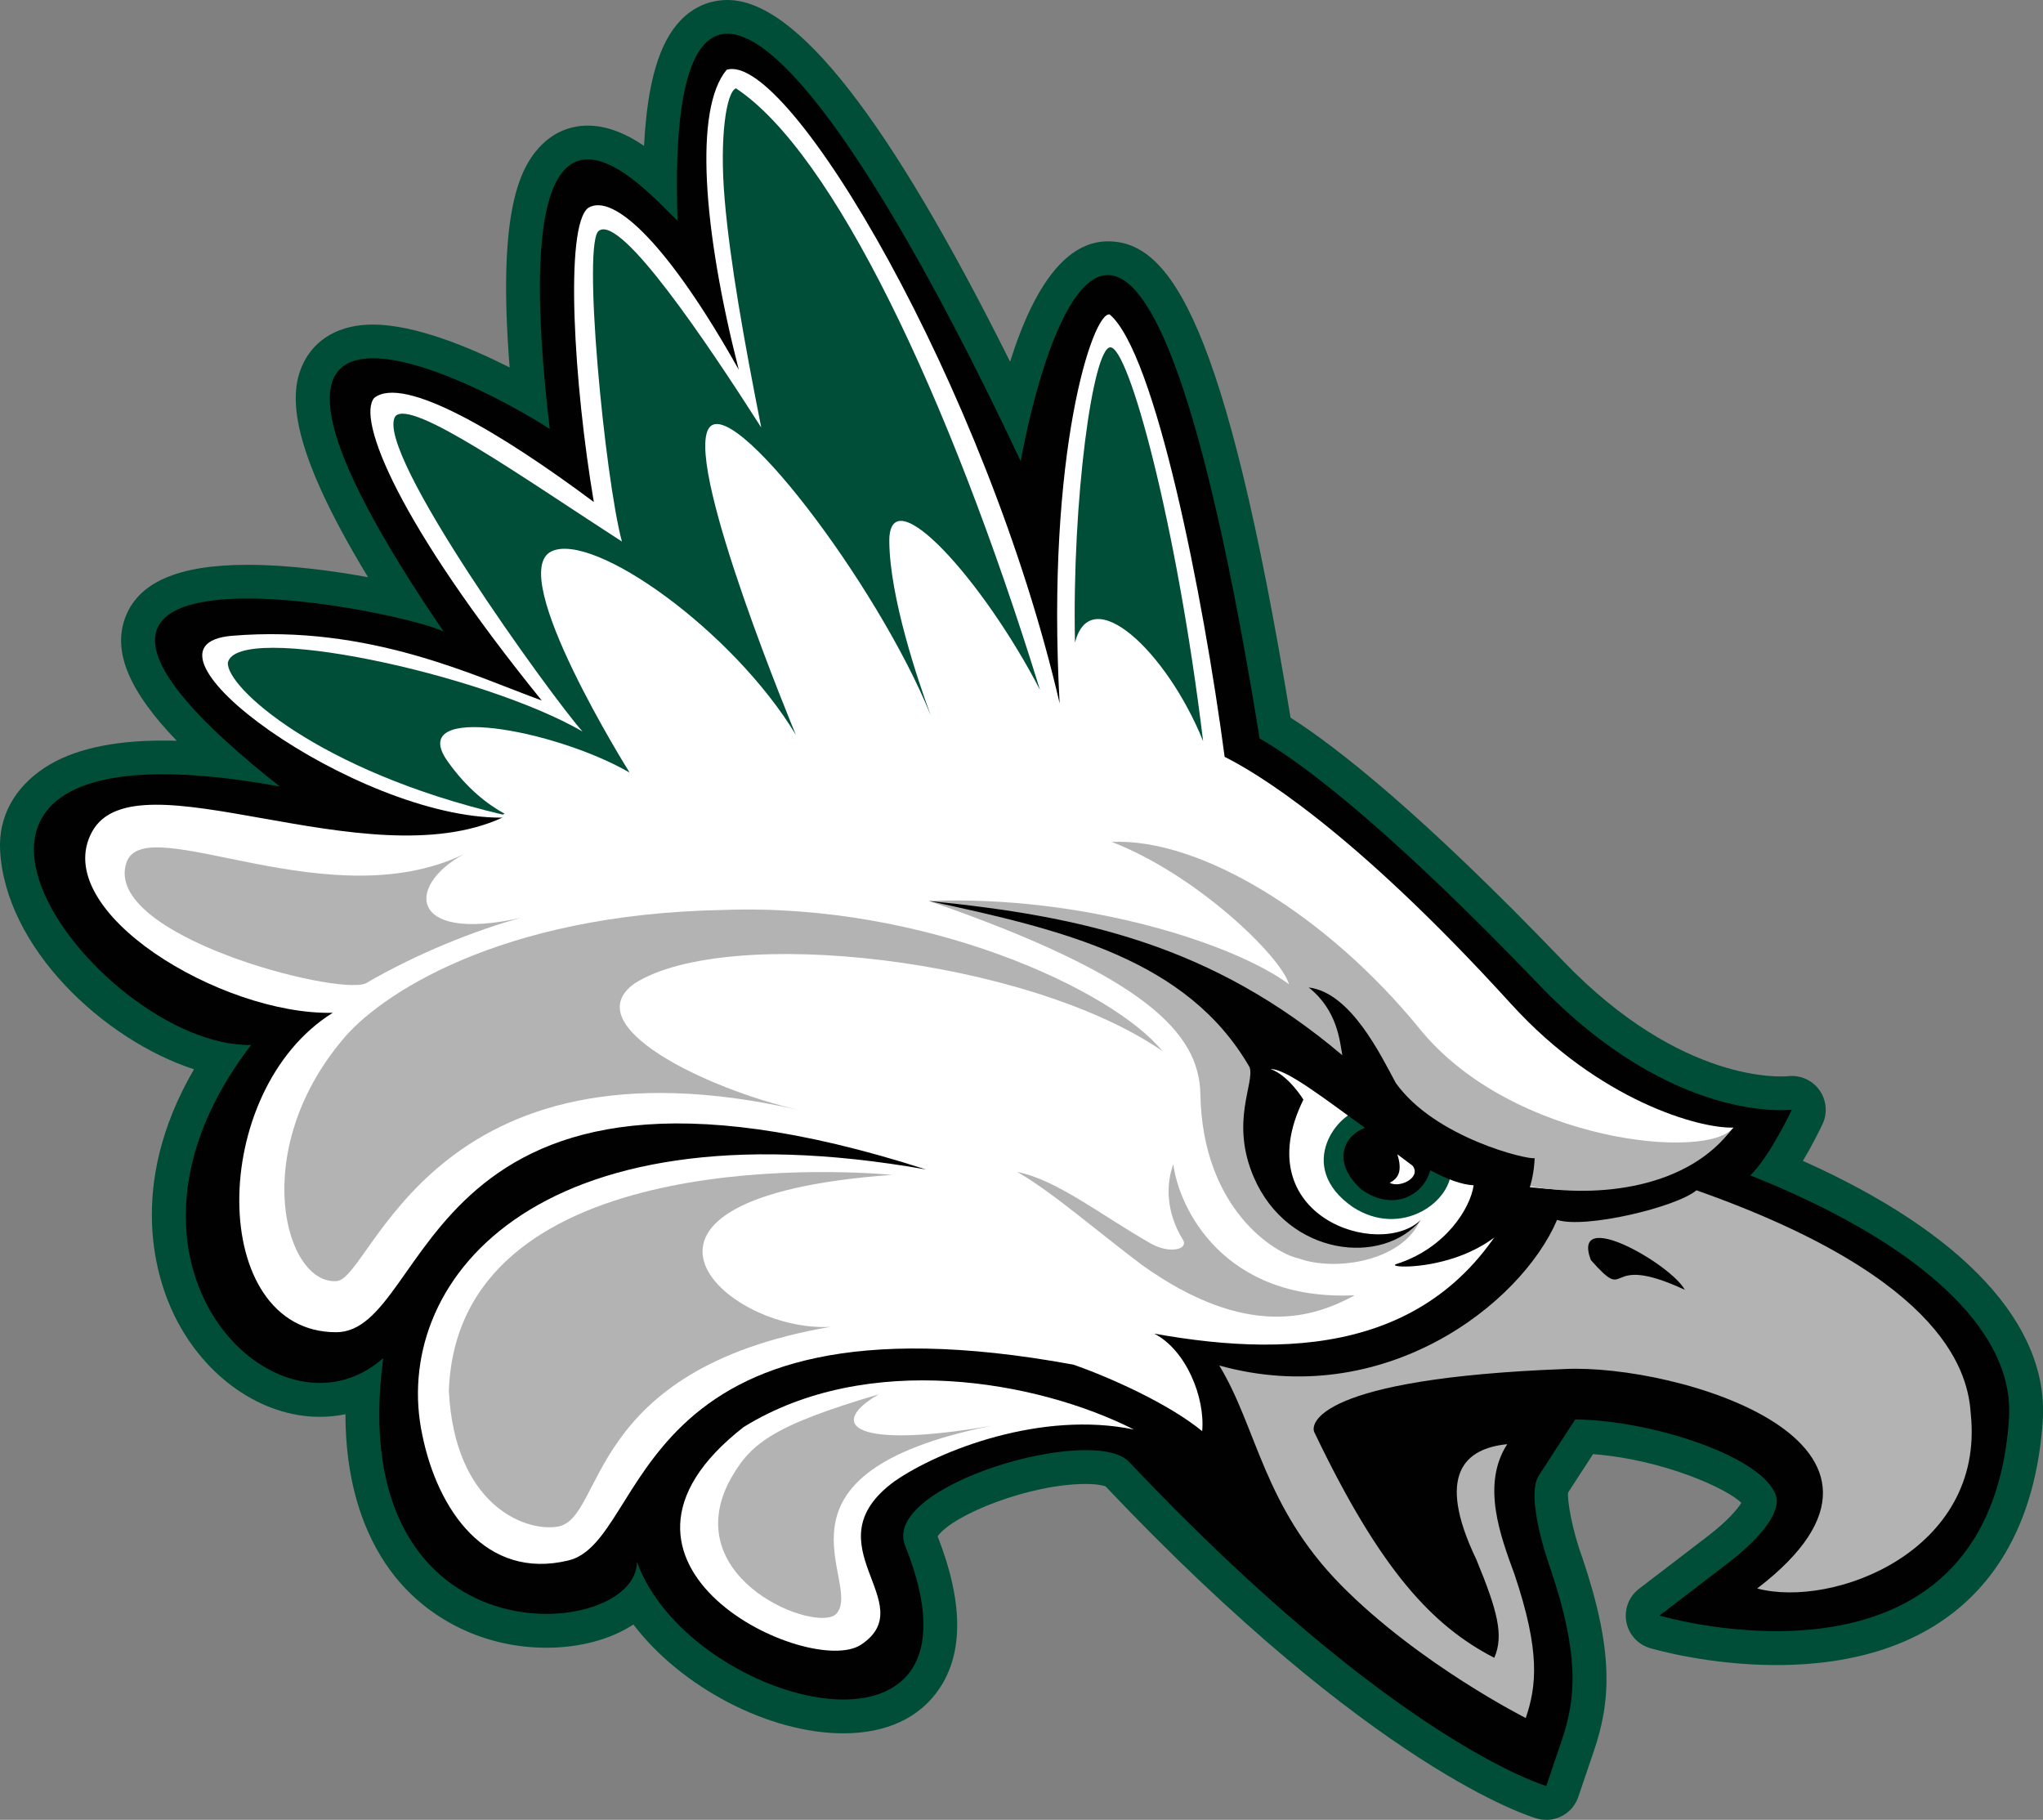 <?xml version="1.0" encoding="UTF-8"?><svg id="Layer_1" xmlns="http://www.w3.org/2000/svg" width="373.77" height="332.92" viewBox="0 0 373.77 332.92"><rect x="0" y="0" width="373.77" height="332.92" fill="#808080" stroke="none"/><defs><style>.cls-1{fill:#010101;}.cls-1,.cls-2,.cls-3,.cls-4{stroke-width:0px;}.cls-2{fill:#004e38;}.cls-3{fill:#b3b3b3;}.cls-4{fill:#fff;}</style></defs><path class="cls-2" d="M282.88,332.92c-.56,0-1.13-.07-1.69-.23-1.2-.34-29.76-8.89-78.93-60.77-.32-.12-1.36-.44-3.63-.44-10.16,0-24.22,5.54-27.09,9.57,4.67,11.92,4.77,21.31.3,27.9-3.6,5.33-9.67,8.15-17.54,8.15-13.63,0-29.69-8.43-38.42-19.91-4.14,2.72-9.78,4.25-15.92,4.25-10.38,0-20.12-4.33-26.74-11.88-4.65-5.31-10-14.9-10.02-30.84-1.54.32-3.11.48-4.71.48-10.61,0-21.03-7.24-26.54-18.44-3.2-6.49-9.02-23.55,3.54-45.14C18.86,190.19.95,173.32.02,155.56c-.32-6.08,2.57-11.44,8.13-15.1,5.02-3.31,12.3-4.98,21.65-4.98.83,0,1.68,0,2.54.04-8.63-8.95-11.66-16.1-9.53-22.26,2.32-6.68,9.66-9.93,22.45-9.93,8.02,0,16.36,1.22,22.08,2.27-15.36-25.26-14.35-34.44-11.62-39.59,1.31-2.48,4.68-6.63,12.52-6.63s17.97,4.29,25,7.84c-2.2-27.68,1.62-36,5.28-40.11,2.4-2.7,5.53-4.13,9.03-4.13,3.21,0,6.6,1.21,10.28,3.7.59-11.52,2.75-18.88,6.7-22.97,2.34-2.43,5.3-3.71,8.56-3.71,12.56,0,29.49,21.65,51.71,66.17,4.6-14.62,10.61-22.02,17.91-22.02,11.44,0,21.5,14.85,33.4,87.14,8.59,5.48,24.05,17.63,49.89,44.54,21.76,22.66,40.25,21.13,41.08,21.05h.01c2.23-.27,4.45.71,5.75,2.51,1.32,1.83,1.55,4.22.6,6.25-.31.66-1.71,3.58-3.6,6.73,29.55,13.22,45.11,30.08,43.88,47.65-2,28.75-19.31,44.59-48.74,44.59-12.18,0-22.04-2.79-23.12-3.11-2.24-.67-3.9-2.51-4.32-4.81-.42-2.29.46-4.6,2.32-6.03l12.47-9.55c3.99-3.05,5.62-5.17,6.25-6.17-2.64-2.67-14.39-7.94-27.13-8.92l-4.56,7.02c-.17,1.32.63,6.51,2.6,11.92,5.87,17.35,5.16,26.39,2.12,35.35l-2.86,8.42c-.85,2.51-3.2,4.2-5.85,4.2h0Z"/><path class="cls-1" d="M367.54,259.58c1.16-16.62-17.18-32.56-47.31-44.55,3.65-3.62,7.59-12.03,7.59-12.03,0,0-21.54,2.89-46.3-22.9-25.53-26.59-41.69-39.58-51.07-45.02-20.85-128.86-38.19-80.25-43.72-50.73C154.44,15.68,121.6-27.67,123.96,40.38c-5.44-4.96-32.32-37.57-23.38,38.09-17.64-11.32-68.57-34.94-19.44,37.04-9.72-4.47-91.69-20.23-29.95,28.37-80.65-14.71-33.89,47.82-5.25,47.29-30.5,39.64,4.73,74.61,24.17,57.28-7.55,56.52,46.52,51.88,46.41,37.27,9.72,26.77,66.68,40.96,49.07-2.97-4.42-11.03,34.39-22.25,40.95-15.33,48.72,51.47,76.36,59.31,76.36,59.31l2.85-8.42c2.62-7.74,3.19-15.67-2.07-31.26,0,0-4.78-13.08-2.15-17.11l6.66-10.27c14.18.17,34.31,6.83,36.71,13.91.96,2.82-2.34,7.46-8.82,12.42l-12.47,9.55s60.18,17.91,63.94-35.98Z"/><path class="cls-4" d="M276.53,183.75c-29.89-32.89-47.52-42.81-52.48-45.29-3.89-29.41-12.69-73.9-21.03-80.93-3.06-.63-11.67,25.33-9.16,71.14-13.39-57.83-49.69-119.47-60.92-115.9-6.01,7.2-4.32,29.26,2.22,54.87-12.85-22.91-22.92-32.44-27.55-29.61-4.37,3.35-2.61,32.3,1.03,53.81-16.94-12.65-34.82-23.29-40.17-19.05-3.26,3.82,4.37,22.92,30.64,55.36-12.1-4.38-31.55-13.93-56.64-11.84-20.83,1.73,22.66,33.47,49.44,33.27-25,11.44-67.08-11.98-75.06,2.57-7.98,14.56,23.72,33.62,44.03,33.13-22.92,14.29-22.89,58.41.6,58.44,17.96.03,14.72-59.77,107.92-29.78-72.19-12.75-98.04,21.19-92.12,48.66,2.78,13.54,11.54,26.54,26.72,22.87,14.98-3.62,10.45-50.88,92.38-35.82,6.7,2.33,17.48,7.17,23.56,12.17.56-6.19-2.96-14.88-8.79-17.85,26.62,4.79,54.12,2.94,67.45-26.94,18.39,2.27,29.99-1.04,38.55-10.75-6.25.22-24.63-4.94-40.61-22.53Z"/><path class="cls-4" d="M163.7,270.96c8.11-5.63,26.87-12.95,43.75-9.44-17.73-8.98-48.73-14.47-71.39-.46-32.39,25.25,12.18,46.04,21.49,39.81,11.3-7.55-9.71-18.33,6.14-29.91Z"/><path class="cls-3" d="M310.36,217.76c-3.62,3.07-20.36,7.08-25.49,5.41-6.62,15.48-31.74,34.99-61.8,26.64,6.97,11.5,8.03,25.72,22.28,40.18,14.25,14.45,33.79,24.31,33.79,24.31,1.97-5.82,2.72-12.11-2.07-26.31-2.54-6.95-6.12-16.39-1.32-23.79-7.61.76-13.2,5.37-5.65,21.1,3.88,9.42,5.06,13.89,3.28,17.98-11.31-5.82-20.84-16.02-32.86-41.14-1-1.64.5-9.97,45.8-11.69,20.29-.98,69.93,13.51,35.16,40.15,13.81,3.68,41.67-6.77,39.08-31.91-.46-6.79-3.68-24.53-50.21-40.94Z"/><path class="cls-3" d="M259.77,188.26c-16.99-20.84-40.17-34.99-56.38-34.24,15.45,5.96,30.9,20.84,32.44,26.05-10.04-7.44-37.53-16.35-65.88-15.25,39.62,13.76,49.46,24.16,49.66,35.35.39,21.06,13.66,29.12,17.93,30.04,6.95,2.5,19.04.43,22.28-6.96-3.84,3.83-14.06,7.05-21.1-.43-5.76-6.11-6.79-9.38-5.16-21.47,0,0-3.09-6.63-3.98-8.39,7.08.43,11.95,4.69,23.31,12.66,11.36,7.96,20.51,10.24,26.59,11.32,13.13,2.42,29.54.37,37.55-10.63-4.32,6.02-40.25,2.81-57.25-18.03Z"/><path class="cls-3" d="M95.33,167.9c-8.25,2.24-19.18,6.58-28.41,12-5.41,2.32-48.37-8.88-43.77-22.14,3.42-9.85,37.96,11.1,62.82-2.06-11.84,5.66-11.84,16.99,9.36,12.2Z"/><path class="cls-3" d="M61.62,234.37c-9.5.71-16.17-23.71,1.08-44.19,6.47-7.9,28.38-22.99,69.69-23.71,36.83-1.35,71.12,14.59,80.26,25.8-24.72-16.99-79.56-23.17-96.55-12.36-10.82,7.73,13.13,19.31,30.12,23.17-67.33-15.36-78.08,30.8-84.6,31.28Z"/><path class="cls-3" d="M163.22,214.93c-11.33-1.03-79.56-4.51-81.1,39.52,1.04,20.66,13.65,25.79,19.83,24.85,8.89-1.35,4.64-28.77,49.95-36.56-19.57,1.03-45.83-23.69,11.33-27.81Z"/><path class="cls-3" d="M181.56,260.8c-43.95,8.81-23.48,28.74-28.53,34.4-3.32,3.72-28.74-5.99-19.72-23.98,3.77-7,7.54-10.24,27.44-16.14-9.61,5.61-4.53,10.15,20.82,5.72Z"/><path class="cls-2" d="M249.3,202.98c-4.4.28-12.55,10.37-1.82,17.83,8.91,5.82,18.43-1.05,18.01-7.28l-16.19-10.55Z"/><path class="cls-1" d="M255.36,198.12c-2.69-4.95-8.19-16.54-15.93-17.47,5.3,4.21,5.68,9.87,6.15,12.4-23.77-20.11-47.43-25.44-75.64-28.22,24.54,5.28,47.32,10.67,58.68,30.42.97,2.91-3.62,9.96.77,20.13,6.21,14.4,23.54,16.36,30.61,7.75-7.57,7.37-32.06-.59-21.54-21.96,0,0-2.65-4.38-5.98-5.59,2.86-.04,9.78,5.38,17.25,10.76-3.54,1.21-6.4,5.96-.72,11.22,5.84,4.23,11.42,1.13,12.66-3.46,2.97,1.58,5.7,2.63,7.93,2.74-.57,4.15-5.1,11.53-14.11,14.4-3.43,1.1,24.36,2.01,25.28-19.37-1.15.36-18.24-3.68-25.41-13.75Z"/><path class="cls-4" d="M255.65,211.17l2.8,2.1c1.62,2.17-2.38,4.13-4.21,3.11,2-.98,2.17-2.7,1.42-5.2Z"/><path class="cls-1" d="M308.24,235.96c-2.49-4.63-20.93-15.3-17.19-5.44,7.44,8.41,1.79-1.71,17.19,5.44Z"/><path class="cls-2" d="M220.11,135.57c-4.9-40.35-13.66-72.16-16.98-72.03-3.18.12-7.02,27.98-6.46,54.03,2.87-11.39,16.77,1.52,23.44,18.01Z"/><path class="cls-2" d="M81.86,139.23c-7.65-10.84,19.73-5.76,33.33,2.11,0,0-22.84-36.43-14.28-40.48,7.68-3.63,33.23,14.56,44.69,33.57,0,0-20.03-48.07-16.05-55.86,3.8-7.44,31.08,28.39,40.73,52.31-2.42-6.6-7.48-21.59-7.58-31.81-.11-12.13,17.22,7.12,27.57,27.15-16.78-54.32-37.94-98.38-55.63-110.06-1.74.67-3.05,8.88-2.06,20.34.99,11.46,3.5,25.59,6.69,41.71-10.24-16.03-25.49-38.62-29.61-36.05-3.28,1.35,1.03,45.51,4.12,56.91-17.96-11.59-38.55-26.2-41.45-22.92-4.12,6.18,28.84,51.69,34.24,57.67-18.35-10.62-63.15-20.14-64.88-12.61-.38,4.44,16.48,19.83,50.27,27.81.11-.05.25-.1.36-.15-3.06-1.68-6.89-4.57-10.46-9.64Z"/><path class="cls-3" d="M214.66,212.99c-1.28,3.46-1.46,8.59,1.76,13.82,1.07,1.75-2.43,2.62-5.82.71-8.79-4.96-17.25-11.72-24.5-13.12,6.18,3.47,15.06,11.2,22.79,16.99,19.33,13.84,31.63,9.57,38.95,5.57-23.94,1.11-32.15-15.9-33.18-23.97Z"/></svg>